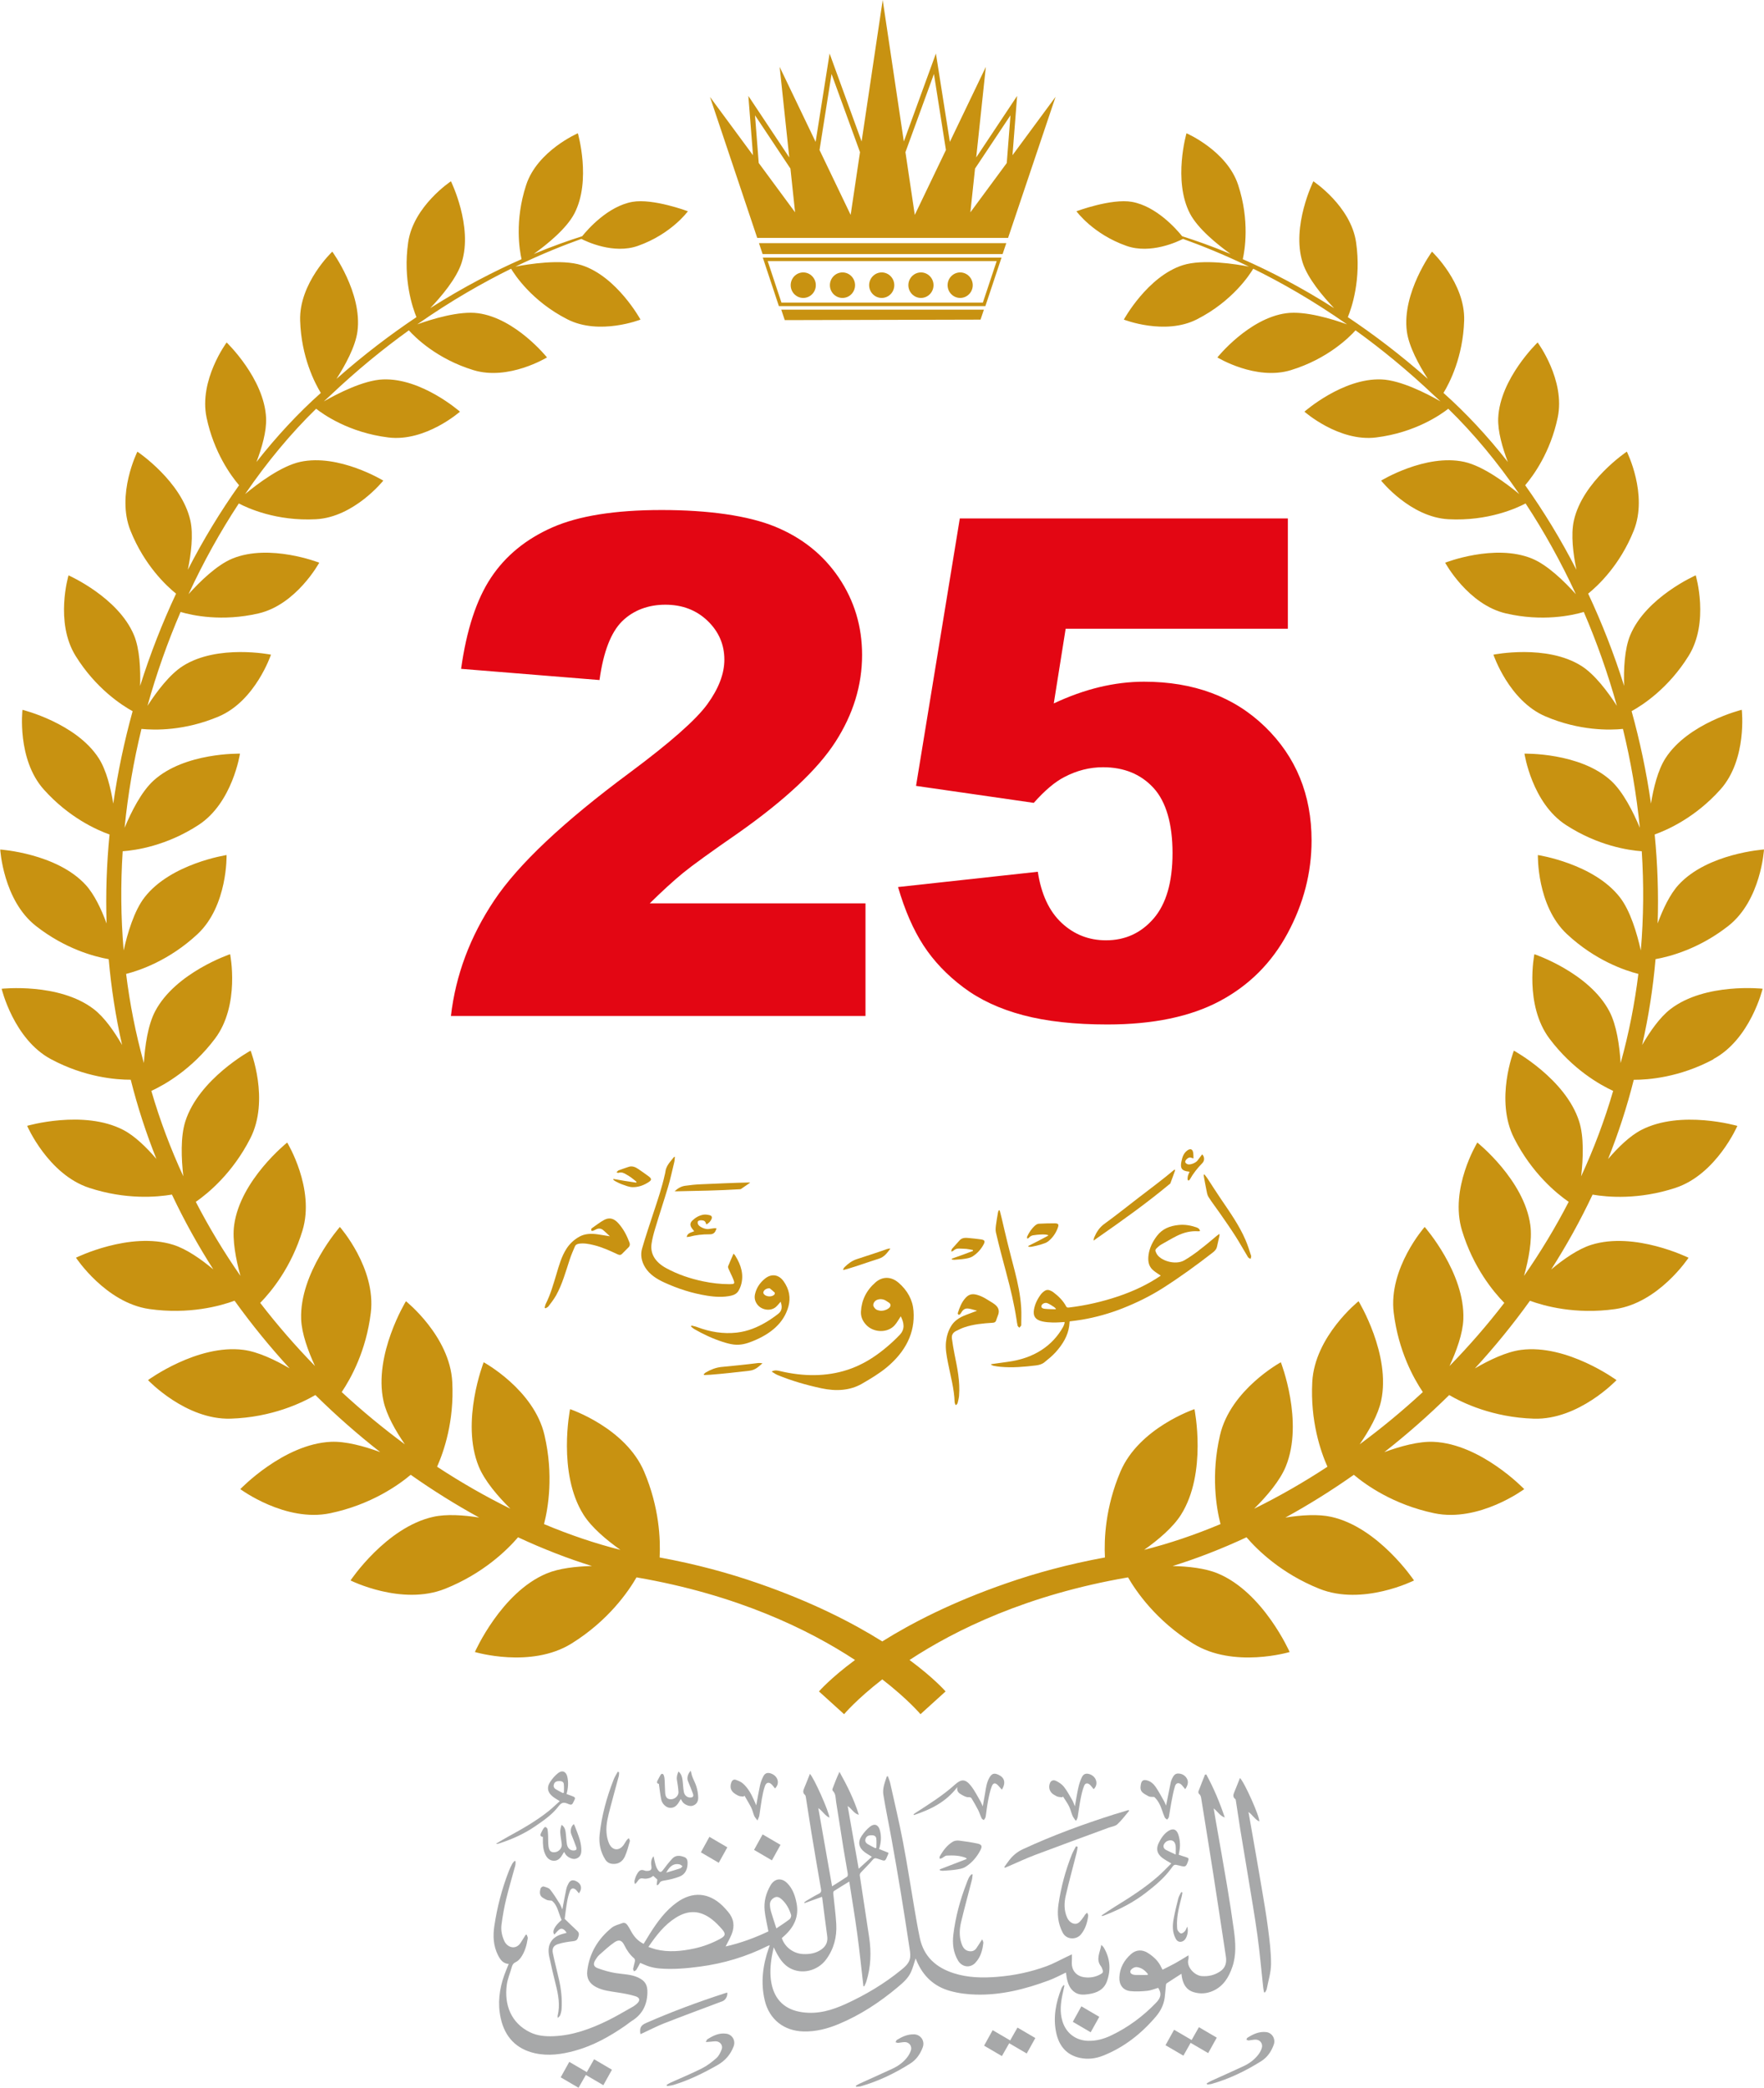 <?xml version="1.0" encoding="UTF-8"?>
<svg id="Layer_1" data-name="Layer 1" xmlns="http://www.w3.org/2000/svg" viewBox="0 0 758.93 897.87">
  <defs>
    <style>
      .cls-1 {
        fill: #a7a8a9;
      }

      .cls-1, .cls-2, .cls-3, .cls-4 {
        stroke-width: 0px;
      }

      .cls-1, .cls-3 {
        fill-rule: evenodd;
      }

      .cls-2 {
        fill: #e30613;
      }

      .cls-3, .cls-4 {
        fill: #c89211;
      }
    </style>
  </defs>
  <g>
    <g>
      <path class="cls-1" d="M458.86,850.22c.52,2.66,1.28,5.19,3.79,6.73,1.79,1.09,3.74.93,5.69.65,3.6-.51,6.63-1.94,7.92-5.57,1.78-5.01,1.34-9.9-1.41-14.51-.2-.33-.53-.58-1.03-1.11-.53,3.31-2.51,6.23-.1,9.28.22.28.34.66.48,1.01.56,1.35.41,1.72-.82,2.4-2.19,1.21-4.54,1.57-7,1.22-2.84-.4-4.86-2.33-5.2-5.1-.12-.94-.01-1.92-.01-2.87v-1.86c-1.02.48-1.74.82-2.46,1.16-2.78,1.32-5.48,2.84-8.35,3.9-6.89,2.53-14.05,4.04-21.39,4.62-6.3.5-12.58.39-18.68-1.58-7.54-2.42-12.84-7.09-14.55-15.12-.85-4.02-1.55-8.08-2.24-12.13-1.68-9.75-3.16-19.54-5.02-29.26-1.61-8.45-3.62-16.81-5.48-25.21-.22-1.01-.66-1.97-1-2.96-.16.02-.31.03-.46.05-.85,2.57-1.94,5.17-1.49,7.91,1.08,6.56,2.46,13.07,3.63,19.62,1.32,7.36,2.61,14.73,3.82,22.11,1.29,7.84,2.5,15.69,3.7,23.54.23,1.51.55,3.08.39,4.57-.28,2.55-2.2,4.13-4.06,5.63-7.18,5.84-15.07,10.53-23.47,14.39-6.01,2.76-12.16,4.62-18.95,3.65-7.24-1.04-11.77-5.16-13.19-12.33-.78-3.95-.5-7.87.17-11.79.21-1.18.48-2.35.78-3.81.65,1.28,1.1,2.26,1.63,3.2,1.32,2.3,2.89,4.4,5.26,5.73,5.19,2.91,12.03,1.25,15.69-3.73,3.33-4.53,4.64-9.67,4.34-15.18-.25-4.4-.88-8.77-1.3-13.17-.04-.34.07-.89.3-1.04,2.1-1.35,4.23-2.64,6.59-4.08,1.17,7.59,2.43,15.04,3.44,22.52,1.01,7.47,1.77,14.97,2.64,22.46.12.03.25.06.37.09.31-.72.7-1.41.92-2.16,1.94-6.2,2.14-12.53,1.19-18.91-1.32-8.89-2.71-17.76-4.04-26.65-.06-.39.18-.93.46-1.24,1.63-1.78,3.41-3.43,4.95-5.28.71-.87,1.18-1.02,2.23-.67,3.62,1.19,3.08,1.55,4.67-2.16.03-.06-.02-.16-.05-.41-1.25-.5-2.58-1.02-3.95-1.57.88-2.74,1.07-5.41.34-8.09-.64-2.35-2.31-3.05-4.21-1.56-1.41,1.11-2.65,2.54-3.65,4.04-1.73,2.58-1.23,5.01,1.24,6.89.94.72,2,1.3,3.17,2.05-1.88,1.7-3.7,3.36-5.67,5.15-1.61-9.16-3.16-17.98-4.74-26.96,1.81,1.16,2.64,3.22,4.8,3.75-2.01-6.5-5.01-12.53-8.33-18.46-1.14,2.43-2.08,4.82-2.98,7.24-.1.26-.07.74.1.9,1.38,1.33,1.18,3.14,1.44,4.77,1.09,6.69,2.1,13.39,3.17,20.09.58,3.57,1.25,7.13,1.83,10.7.07.44.03,1.16-.24,1.35-2.07,1.41-4.21,2.72-6.5,4.17-2-11.33-3.94-22.39-5.92-33.63,1.82,1.22,2.76,3.16,4.79,4.12-.25-2.8-6.68-17.18-8.41-18.85-.84,2.12-1.61,4.17-2.47,6.17-.47,1.09-.66,2.02.37,2.91.26.23.33.74.39,1.13.82,5.13,1.57,10.28,2.42,15.4,1.32,8,2.69,15.99,4.07,23.99.17.92.01,1.49-.95,1.96-1.8.87-3.49,1.94-5.22,2.95-.37.22-.71.5-1.06.76.05.1.1.21.16.32,2.48-.9,4.96-1.79,7.49-2.71.05.23.1.38.12.54.71,5.44,1.37,10.9,2.13,16.34.36,2.59-.59,4.45-2.67,5.87-2.32,1.57-4.87,1.97-7.61,1.87-4.15-.16-7.91-2.87-9.25-6.87.45-.41.91-.82,1.37-1.24,3.98-3.7,6.04-8.13,4.99-13.66-.6-3.17-1.61-6.23-3.93-8.62-2.47-2.55-5.48-2.23-7.27.8-1.96,3.35-2.95,7.03-2.55,10.89.31,2.95,1.05,5.87,1.62,8.95-5.93,2.8-12.04,5.05-18.41,6.48.89-1.79,1.88-3.48,2.6-5.27,1.39-3.45.95-6.7-1.5-9.58-.78-.92-1.57-1.83-2.44-2.67-5.92-5.7-12.9-6.24-19.59-1.44-4.94,3.54-8.43,8.36-11.64,13.42-.93,1.46-1.8,2.95-2.71,4.42-2.38-1.2-4.08-2.96-5.5-5.62-.42-.8-.89-1.59-1.4-2.35-.52-.79-1.3-1.3-2.23-.96-1.58.58-3.35.99-4.61,2.01-5.85,4.75-9.54,10.82-10.49,18.39-.42,3.31.88,5.61,3.85,7.14,2.87,1.48,6.02,1.79,9.14,2.28,2.62.41,5.26.86,7.77,1.65,1.98.62,2.06,1.96.47,3.29-.44.38-.89.77-1.39,1.06-3.67,2.05-7.27,4.23-11.04,6.08-7.32,3.58-14.91,6.38-23.18,6.74-3.53.15-7.04-.11-10.25-1.68-8.24-4.03-11.12-11.84-10.02-20.33.33-2.61,1.45-5.1,2.14-7.66.28-1.06.74-1.75,1.81-2.24.82-.38,1.55-1.14,2.1-1.9,1.75-2.45,2.52-5.31,2.98-8.24.08-.5-.29-1.07-.45-1.61-.13,0-.26,0-.4,0-.7,1.11-1.4,2.22-2.1,3.33-2.12,3.45-5.83,2.21-7.11-.55-1.07-2.3-1.55-4.72-1.22-7.17.49-3.66,1.13-7.31,1.99-10.89,1.17-4.85,2.62-9.62,3.92-14.43.16-.59.09-1.24.13-1.87-.15-.05-.28-.09-.43-.14-.35.43-.78.82-1.04,1.3-.52.99-1.01,2-1.42,3.05-2.98,7.66-5.05,15.57-6.25,23.69-.64,4.28-.43,8.45,1.55,12.44,1.01,2,2.19,3.67,4.64,3.83-.65,1.62-1.31,3.14-1.87,4.7-2.19,6.08-2.96,12.33-1.56,18.66,1.76,7.99,6.62,13.23,14.72,15.04,5.78,1.29,11.51.48,17.15-1.07,7.93-2.18,14.99-6.12,21.7-10.76,1.02-.71,1.98-1.53,3.04-2.2,4.34-2.76,6.32-6.76,6.49-11.84.12-3.38-.87-5.22-3.91-6.66-3.09-1.46-6.47-1.41-9.75-1.94-2.6-.42-5.17-1.17-7.65-2.07-1.93-.7-2.14-1.88-1.02-3.65.46-.74.96-1.5,1.6-2.07,2.15-1.89,4.24-3.88,6.6-5.48,2-1.35,3.21-.76,4.26,1.38,1.04,2.11,2.34,4.03,4.18,5.56.27.22.38.82.32,1.19-.19,1.09-.57,2.16-.77,3.26-.06.34.22.74.34,1.12.36-.22.85-.34,1.05-.65.62-.97,1.12-2.01,1.64-2.98,1.4.56,2.71,1.22,4.1,1.62,1.38.4,2.83.67,4.27.79,5.8.48,11.58-.04,17.32-.8,10.26-1.36,20.06-4.29,29.33-8.96.2-.1.42-.14.68-.23-.03.21-.03.29-.06.36-.08.24-.17.46-.26.7-2.61,7.4-3.63,14.96-1.77,22.7,1.97,8.18,8.28,13.1,16.67,13.31,5.32.13,10.31-1.17,15.14-3.18,9.31-3.88,17.63-9.36,25.34-15.82,2.27-1.91,4.56-3.85,5.79-6.63.82-1.85,1.32-3.84,1.95-5.74-.07-.05.02-.01.05.04.14.31.25.62.38.92,2.77,6.58,7.43,11.04,14.39,12.98,3.67,1.03,7.43,1.49,11.22,1.58,10.87.28,21.19-2.36,31.27-6.1,2.52-.93,4.9-2.23,7.36-3.38.09.59.18,1.24.3,1.89ZM373.32,793.09c-.84-.52-1.29-1.3-.92-2.33.4-1.16,1.32-1.46,2.44-1.5,1.08-.04,2.02.29,2.17,1.4.17,1.31.04,2.66.04,3.98-.16.06-.31.13-.47.19-1.09-.57-2.21-1.1-3.26-1.74ZM309.86,833.81c-3.56,1.92-7.34,3.36-11.3,4.19-5.45,1.15-10.94,1.7-16.46.33-1-.25-1.96-.64-3.14-1.03,3.36-4.93,6.83-9.45,11.77-12.56,5.47-3.44,10.52-3.22,15.61.74,1.57,1.22,2.97,2.69,4.28,4.18,1.73,1.98,1.53,2.91-.76,4.14ZM333.2,816.06c1.19-.6,2.23-.03,3.07.73,2.03,1.82,3.29,4.17,4.08,6.73.17.52-.19,1.5-.63,1.85-1.71,1.33-3.55,2.5-5.7,3.96-.86-2.66-1.62-4.88-2.27-7.13-.29-.98-.48-2.03-.5-3.05-.04-1.4.71-2.46,1.95-3.09Z"/>
      <path class="cls-1" d="M501.88,852.99c2.08-1.4,4.21-2.73,6.41-4.15.04.4.08.81.15,1.2.53,3.15,1.86,5.73,5.16,6.72,2.81.85,5.6.63,8.27-.56,4.49-2.01,6.8-5.85,8.31-10.27,1.79-5.2,1.4-10.53.68-15.83-.87-6.34-1.85-12.67-2.91-18.99-1.58-9.43-3.28-18.83-4.92-28.25-.29-1.64-.56-3.28-.86-5.13,1.74,1.36,2.71,3.23,4.77,3.9-2.16-6.41-4.72-12.6-7.96-18.5-.18.02-.37.05-.55.07-.95,2.39-1.91,4.77-2.81,7.18-.12.31.01.91.25,1.1.89.73.9,1.74,1.06,2.71,1.71,10.63,3.43,21.26,5.09,31.9,1.84,11.79,3.61,23.59,5.4,35.39.39,2.62-.17,4.84-2.56,6.41-2.41,1.59-5.04,2.16-7.85,1.95-3.07-.24-6.73-4.01-5.71-7.32.13-.42.02-.92.02-1.62-2.04,1.22-3.79,2.34-5.6,3.34-1.8,1-3.67,1.89-5.54,2.85-.25-.43-.39-.64-.48-.86-1.23-2.78-3.35-4.75-5.84-6.34-2.47-1.57-5.11-1.43-7.28.5-2.97,2.64-4.82,5.93-4.99,9.99-.14,3.2,1.55,5.56,4.67,5.91,2.44.28,4.97.12,7.42-.13,1.57-.16,3.09-.83,4.61-1.27,1.47,2.29,1.29,4.12-.83,6.33-5.68,5.91-12.18,10.74-19.6,14.24-3.07,1.45-6.31,2.32-9.76,2.22-5.25-.16-9.38-3.25-10.97-8.31-1.28-4.08-.79-8.15.12-12.21.25-1.09.47-2.19.72-3.29-.12-.05-.25-.1-.37-.15-.3.41-.69.79-.87,1.25-2.48,6.23-3.74,12.64-2.3,19.3,1.21,5.54,4.35,9.49,10.17,10.74,3.44.74,6.84.31,10.06-.98,9.01-3.6,16.4-9.44,22.65-16.79,1.99-2.33,3.33-4.98,3.77-8.03.24-1.73.33-3.48.51-5.22.04-.35.08-.86.31-1.02ZM493.78,849.36c-1.72,0-3.43.03-5.16-.01-1.53-.04-2.4-.64-2.34-1.5.07-.94,1.72-2.04,2.89-1.87,2.01.28,3.46,1.42,4.65,2.94-.02.15-.03.3-.05.44Z"/>
      <path class="cls-1" d="M531.45,773.69c.21.16.25.59.29.9.62,3.99,1.19,7.98,1.83,11.96,1.11,6.81,2.28,13.61,3.39,20.42,1.37,8.45,2.86,16.89,4.03,25.36,1.02,7.41,1.65,14.88,2.47,22.32.08.72.23,1.44.36,2.16.15.01.31.02.46.04.24-.46.59-.9.69-1.39.69-3.58,1.84-7.17,1.87-10.76.03-5.09-.62-10.21-1.28-15.28-.78-6.1-1.85-12.16-2.87-18.23-1.43-8.48-2.93-16.96-4.41-25.43-.36-2.1-.74-4.2-1.15-6.5,1.8,1.29,2.75,3.2,4.66,4.07.29-1.9-6.46-17.04-8.33-18.68-.82,2.05-1.58,4.06-2.41,6.04-.46,1.1-.78,2.1.39,3Z"/>
      <path class="cls-1" d="M432.35,803.25c.42-.17.83-.35,1.25-.52,3.89-1.67,7.73-3.48,11.69-4.98,10.52-3.98,21.1-7.82,31.66-11.72,1.28-.47,2.86-.63,3.78-1.49,1.88-1.72,3.39-3.83,5.06-5.78-.08-.11-.17-.21-.25-.33-2.05.62-4.12,1.21-6.15,1.85-13.39,4.25-26.56,9.08-39.32,14.99-2.32,1.07-4.23,2.63-5.79,4.63-.77.99-1.49,2.05-2.23,3.07.1.09.2.18.31.27Z"/>
      <path class="cls-1" d="M245.21,813.24c.53-1.34,1.66-1.43,2.69-.39.42.44.77.93,1.16,1.4,1.62-2.04,1.02-4.29-1.32-5.3-1.41-.6-2.43-.31-3.15,1.04-.41.75-.77,1.59-.95,2.42-.61,2.82-1.11,5.66-1.71,8.76-.42-.93-.67-1.72-1.09-2.4-1.33-2.1-2.62-4.24-4.17-6.17-.59-.74-1.84-1.01-2.83-1.31-.33-.09-1.09.39-1.21.76-.53,1.59-.63,3.33,1.14,4.24.55.28,1.08.66,1.66.86.51.17,1.07.15,1.98.26,2.48,1.91,2.86,5.36,4.21,8.3-3.13,2.7-4.22,5.01-3.1,6.26.78-.79,1.44-1.8,2.38-2.32.96-.55,2.15.26,2.87,1.59-.4.11-.79.22-1.19.32-5.17,1.24-7.38,4.62-6.29,9.82.85,4.03,1.78,8.03,2.79,12.02,1.13,4.47,1.96,8.95.82,13.55-.05.17.04.38.12.92.47-.57.88-.88,1.02-1.29.27-.82.51-1.68.57-2.54.29-4.31-.17-8.57-1.13-12.78-.85-3.72-1.81-7.42-2.6-11.15-.44-2.09.17-3.38,2.19-4.03,2.06-.66,4.27-.99,6.44-1.24,1.03-.12,1.71-.33,2.1-1.34.41-1.07.85-2.07-.22-3.06-1.83-1.69-3.61-3.43-5.44-5.2.31-2.33.59-4.86,1.03-7.35.27-1.58.67-3.17,1.25-4.67Z"/>
      <path class="cls-1" d="M510.58,798.8c-1.14-.35-2.27-.73-3.37-1.09-.04-.17-.07-.25-.05-.33.04-.24.09-.48.15-.73.56-2.58.47-5.14-.34-7.64-.76-2.36-2.39-2.89-4.43-1.5-1.85,1.26-3.04,3.07-4,5.03-1.23,2.49-.8,4.59,1.38,6.34,1.16.92,2.51,1.59,4.01,2.52-1.83,1.8-3.63,3.72-5.58,5.44-5.78,5.09-12.25,9.2-18.79,13.22-1.91,1.17-3.75,2.45-5.61,3.68.06.1.13.2.2.3.35-.11.71-.21,1.05-.34,6.45-2.47,12.53-5.6,18-9.86,3.89-3.03,7.68-6.15,10.6-10.19,1.37-1.9,1.35-1.92,3.57-1.35,2.76.73,2.9.63,3.85-2.11.26-.78.15-1.16-.64-1.39ZM505.82,797.56c-1.68-.79-2.99-1.35-4.24-2.02-.85-.47-1.24-1.37-.87-2.24.27-.64.9-1.31,1.54-1.57,1.95-.78,3.29.04,3.55,2.1.13,1.09.02,2.21.02,3.73Z"/>
      <path class="cls-1" d="M411.85,768.58c-.3,1.88.74,2.63,1.83,3.24.92.52,1.97,1.11,2.95,1.1.66-.02,1.1.03,1.37.48.98,1.62,1.94,3.27,2.8,4.96.59,1.17.98,2.45,1.54,3.64.15.32.59.5.9.75.22-.29.45-.55.61-.86.13-.25.22-.55.25-.83.33-2.22.57-4.46,1-6.65.4-2.06.83-4.15,1.56-6.11.64-1.72,1.62-1.73,2.86-.34.5.56.99,1.11,1.54,1.71,1.76-3.02,1.16-5.2-1.55-6.44-1.82-.83-2.82-.48-3.82,1.24-1.2,2.07-1.51,4.38-1.86,6.67-.29,1.79-.63,3.56-1.02,5.71-.42-.93-.61-1.52-.92-2.05-1.35-2.28-2.52-4.71-4.15-6.77-2.38-3.01-4.14-3.03-6.93-.51-5.13,4.62-10.96,8.28-16.74,12-.35.24-.7.48-1.06.73.08.11.14.23.22.33,7.1-2.37,13.71-5.53,18.63-12.02Z"/>
      <path class="cls-1" d="M419.67,844.06c2.23-2.36,3.06-5.38,3.39-8.53.04-.39-.24-.8-.49-1.51-.98,1.49-1.72,2.63-2.46,3.77-.75,1.14-1.81,1.53-3.12,1.34-2.02-.29-2.83-1.81-3.37-3.46-.99-2.97-.84-6.04-.14-9.01,1.44-6.06,3.1-12.06,4.64-18.09.2-.79.22-1.62.34-2.43-.15-.03-.28-.07-.43-.1-1.23.99-1.65,2.5-2.19,3.9-2.77,7.11-4.74,14.44-5.68,22.03-.47,3.88-.05,7.64,1.97,11.1,1.71,2.94,5.22,3.48,7.55,1.01Z"/>
      <path class="cls-1" d="M263.51,801.58c2.6.22,4.39-1.07,5.37-3.27.92-2.06,1.48-4.29,2.1-6.48.11-.36-.28-.87-.44-1.31-.3.28-.67.52-.91.85-.46.64-.82,1.35-1.27,2-1.9,2.72-4.84,2.58-6.26-.44-.68-1.46-1.04-3.16-1.16-4.79-.29-3.62.7-7.1,1.58-10.56,1.17-4.58,2.47-9.13,3.69-13.7.15-.55.1-1.15.15-1.72-.2-.06-.4-.13-.59-.19-.59,1.1-1.3,2.15-1.74,3.31-3.01,7.65-5.18,15.52-6.05,23.72-.4,3.85.38,7.45,2.45,10.75.72,1.13,1.76,1.72,3.1,1.83Z"/>
      <path class="cls-1" d="M463.18,796.85c.22-.84.32-1.71.48-2.57-.23-.09-.48-.19-.72-.28-.61,1.18-1.31,2.33-1.81,3.57-2.73,6.86-4.63,13.95-5.72,21.25-.64,4.29-.28,8.39,1.81,12.35,1.65,3.13,5.89,3.15,7.87.7,1.89-2.33,2.75-5.1,3.09-8.04.04-.4-.3-.85-.47-1.28-.29.29-.61.56-.89.88-.16.18-.22.45-.38.64-.77.96-1.42,2.13-2.39,2.82-1.65,1.15-3.91.08-4.92-2.15-1.41-3.11-1.34-6.38-.6-9.56,1.42-6.15,3.1-12.23,4.65-18.34Z"/>
      <path class="cls-1" d="M523.49,876.31c-2.64-1.54-5.13-3.01-7.68-4.5-1.08,1.89-2.1,3.69-3.13,5.52-2.57-1.5-5.03-2.93-7.55-4.41-1.27,2.29-2.46,4.42-3.69,6.65,2.57,1.5,5.1,2.97,7.69,4.49,1.09-1.91,2.09-3.7,3.12-5.51,2.6,1.52,5.05,2.95,7.55,4.41,1.26-2.27,2.45-4.41,3.69-6.65Z"/>
      <path class="cls-1" d="M434.62,877.51c-2.59-1.51-5.03-2.94-7.55-4.42-1.26,2.28-2.45,4.44-3.68,6.67,2.65,1.55,5.13,3,7.66,4.48,1.09-1.91,2.09-3.67,3.14-5.52,2.56,1.5,5.02,2.94,7.54,4.41,1.23-2.21,2.42-4.36,3.7-6.65-2.61-1.52-5.11-2.99-7.68-4.5-1.07,1.88-2.09,3.67-3.14,5.52Z"/>
      <path class="cls-1" d="M252.48,891.14c-2.52-1.47-4.99-2.91-7.56-4.41-1.25,2.26-2.44,4.41-3.69,6.65,2.63,1.54,5.12,2.99,7.68,4.49,1.09-1.91,2.11-3.7,3.14-5.52,2.55,1.49,4.98,2.92,7.53,4.41,1.24-2.23,2.45-4.39,3.7-6.65-2.62-1.53-5.13-3.01-7.68-4.51-1.08,1.91-2.08,3.67-3.13,5.53Z"/>
      <path class="cls-1" d="M214.65,792.82c5.44-1.76,10.64-4.03,15.39-7.27,3.74-2.55,7.49-5.09,10.24-8.71,1.2-1.58,2.12-1.91,3.91-1.16,1.81.78,1.95.57,2.79-1.24.05-.11.09-.24.15-.34.46-.76.24-1.24-.58-1.52-.93-.32-1.83-.69-2.8-1.05.72-2.52.87-4.95.34-7.39-.49-2.25-2.15-3.02-3.96-1.62-1.35,1.05-2.53,2.42-3.46,3.86-1.55,2.36-1.08,4.48,1.14,6.26.87.68,1.85,1.22,3.01,1.97-1.69,1.51-3.26,3.05-4.97,4.41-5.31,4.21-11.17,7.54-17.1,10.77-1.74.95-3.43,1.99-5.32,3.09.36.09.44.15.51.13.25-.06.48-.12.72-.2ZM239.12,769.48c-.83-.51-1.13-1.31-.76-2.26.41-1.08,1.33-1.24,2.33-1.25.92-.02,1.76.3,1.88,1.25.15,1.23.04,2.49.04,3.73-.16.06-.32.12-.47.17-1.01-.54-2.05-1.03-3.03-1.64Z"/>
      <path class="cls-1" d="M404.4,804.37c.42.06.86.21,1.28.18,1.82-.13,3.65-.2,5.45-.48,1.42-.22,2.96-.42,4.14-1.14,2.84-1.74,4.99-4.26,6.53-7.23.9-1.74.61-2.45-1.28-2.86-2.54-.54-5.13-.94-7.72-1.25-.9-.11-2-.05-2.75.39-2.57,1.51-4.31,3.86-5.75,6.43-.14.26-.01.67-.01,1,.33-.1.68-.15.98-.31.68-.35,1.33-1.05,2.02-1.09,2.86-.14,5.72-.07,8.43,1.05.04.15.09.29.13.44-3.86,1.49-7.71,2.97-11.56,4.45.03.15.07.29.11.44Z"/>
      <path class="cls-1" d="M312.87,856.92c-.36.11-.71.2-1.06.32-11.46,3.71-22.74,7.9-33.78,12.74-2.36,1.04-2.94,2.11-2.48,4.84.27-.12.53-.24.78-.36,3.14-1.45,6.2-3.05,9.41-4.31,8.35-3.27,16.75-6.37,25.14-9.53,1.3-.5,2.26-2.24,2-3.7Z"/>
      <path class="cls-1" d="M246.83,784.49c-1.2,1.01-1.61,2.92-1.02,4.4.72,1.81,1.45,3.62,2.1,5.46.37,1.05.01,1.43-1.11,1.47-1.43.05-2.62-.95-2.9-2.73-.28-1.71-.29-3.47-.55-5.2-.17-1.16-.53-2.3-1.75-3.1-.34,1.11-.63,2.22-.57,3.3.1,1.74.51,3.45.66,5.18.13,1.55-1.3,3.09-2.85,3.28-1.71.21-2.56-.43-2.85-2.5-.21-1.47-.11-2.99-.18-4.48-.04-.99-.08-2-.28-2.97-.07-.36-.53-.75-.9-.89-.18-.07-.63.39-.83.7-.35.51-.61,1.09-.9,1.64-.47.9-.71,1.74.67,1.94,0,.36,0,.6,0,.85-.04,2.34.05,4.68,1.11,6.83.69,1.42,1.8,2.46,3.44,2.56,1.61.1,2.74-.82,3.56-2.14.33-.51.63-1.03,1.01-1.65.26.42.42.7.59.98.78,1.25,2.93,2.27,4.18,2,1.6-.34,2.61-1.42,2.65-3.44.04-1.58-.23-3.21-.66-4.73-.59-2.06-1.44-4.04-2.2-6.06-.1-.25-.27-.48-.41-.73Z"/>
      <path class="cls-1" d="M283.47,767.16c.34,2.33.55,4.52.99,6.67.43,2,2.13,3.57,3.82,3.65,1.96.09,3.1-1.14,3.97-2.73.19-.33.4-.65.67-1.07.29.51.45.85.66,1.16.83,1.24,2.95,2.12,4.25,1.78,1.59-.42,2.59-1.6,2.56-3.54-.03-1.55-.3-3.13-.73-4.62-.44-1.5-1.24-2.9-1.8-4.38-.29-.75-.41-1.56-.67-2.55-1.3,1.27-1.74,3.16-1.22,4.42.73,1.82,1.51,3.6,2.16,5.45.42,1.2-.08,1.72-1.35,1.64-1.18-.07-2.29-.94-2.56-2.37-.32-1.66-.33-3.38-.56-5.07-.19-1.33-.47-2.65-1.77-3.76-.52,1.31-.87,2.39-.65,3.65.3,1.71.56,3.45.66,5.18.09,1.61-1.5,3.07-3.13,3.12-1.64.05-2.47-.79-2.6-2.79-.12-1.7-.1-3.41-.2-5.11-.05-.82-.1-1.68-.4-2.43-.27-.69-.91-.89-1.4-.09-.39.64-.7,1.32-1.07,1.97-.51.89-.73,1.66.37,1.82Z"/>
      <path class="cls-1" d="M273.4,810.15c.35-.43.75-.83,1.05-1.29.62-.99,1.38-1.22,2.54-.96.78.18,1.69-.04,2.5-.26.57-.15,1.06-.59,1.58-.9.63.58,1.2,1.11,1.73,1.58-.1.81-.19,1.56-.28,2.3.14.04.29.08.44.12.25-.27.56-.5.72-.81.46-.95,1.23-1.02,2.2-1.19,2.18-.37,4.39-.88,6.45-1.69,2.72-1.06,3.55-3.43,3.49-6.19-.03-.98-.4-1.83-1.37-2.19-1.84-.71-3.73-.96-5.22.66-1.46,1.59-2.8,3.28-4.08,5.02-.57.78-1.16.9-1.71.31-.56-.61-.98-1.41-1.24-2.2-.43-1.32-.67-2.7-1.01-4.16-.93,1-1.22,2.51-.94,4.23.23,1.42-.28,2.06-1.68,2.08-.37,0-.78.02-1.11-.11-1.64-.62-2.45-.26-3.49,1.64-.44.79-.72,1.68-.96,2.56-.11.41.02.89.05,1.34.11.03.24.07.35.1ZM292.47,801.82c.42.11.78.52,1.17.79-.33.31-.6.78-1,.91-1.89.63-3.81,1.17-6.01,1.83,1.6-3.05,3.48-4.13,5.84-3.53Z"/>
      <path class="cls-1" d="M316.29,771.49c.57.35,1.15.71,1.77.92.58.19,1.24.16,1.86.22.12-.13.25-.27.37-.4.97,1.72,2.03,3.4,2.91,5.15.57,1.14.82,2.44,1.32,3.62.26.59.76,1.09,1.38,1.92.36-.96.68-1.5.78-2.09.39-2.34.64-4.7,1.06-7.02.35-1.92.7-3.85,1.34-5.67.63-1.81,1.95-1.9,3.21-.42.39.46.76.94,1.15,1.41,2.18-2.11,1.31-5.27-1.63-6.38-1.5-.57-2.66-.28-3.39,1.15-.62,1.2-1.12,2.51-1.42,3.82-.61,2.79-1.07,5.62-1.64,8.68-.44-.99-.78-1.78-1.13-2.57-1.15-2.56-2.52-5.01-4.66-6.87-.8-.7-1.9-1.13-2.93-1.51-.97-.35-1.66.15-2.01,1.13-.75,2.07-.18,3.77,1.68,4.91Z"/>
      <path class="cls-1" d="M493.06,771.9c.5.29,1.01.62,1.56.77.52.14,1.1.08,1.96.13,1.56,1.36,2.59,3.42,3.35,5.65.36,1.06.71,2.13,1.18,3.15.18.39.67.64,1.02.96.26-.38.68-.73.76-1.14.38-2.04.64-4.1,1.03-6.14.46-2.39.88-4.82,1.6-7.13.49-1.59,1.87-1.67,2.99-.4.45.52.88,1.05,1.41,1.7.99-1.42,1.47-2.92.88-4.23-.65-1.44-2-2.42-3.77-2.5-1.62-.08-2.21,1.09-2.79,2.26-.25.51-.45,1.08-.57,1.64-.67,3.24-1.32,6.5-1.99,9.89-.3-.69-.52-1.31-.85-1.88-1.16-2.05-2.27-4.14-3.6-6.1-.91-1.34-2.13-2.45-3.81-2.88-1.45-.37-2.26.11-2.55,1.55-.5,2.53-.09,3.43,2.18,4.7Z"/>
      <path class="cls-1" d="M453.44,771.84c.53.32,1.07.68,1.66.85.61.18,1.28.18,1.92.26.09-.12.18-.24.29-.37.88,1.39,1.87,2.73,2.6,4.19.65,1.29.94,2.75,1.5,4.08.32.75.87,1.39,1.32,2.08.13-.04.27-.08.4-.12.18-.45.44-.88.52-1.34.43-2.58.74-5.17,1.24-7.74.36-1.9.8-3.81,1.48-5.61.55-1.44,1.66-1.49,2.75-.37.5.53.93,1.13,1.4,1.7,2.14-1.96,1.28-5.32-1.55-6.38-1.6-.6-2.82-.27-3.55,1.3-.68,1.45-1.18,3.01-1.52,4.57-.56,2.5-.93,5.05-1.44,7.88-.47-1.09-.73-1.94-1.16-2.68-1.13-1.93-2.18-3.94-3.55-5.69-.83-1.07-2.09-1.9-3.32-2.52-1.27-.64-2.3-.15-2.71.9-.77,1.98-.11,3.93,1.71,5.02Z"/>
      <path class="cls-1" d="M312.48,874.62c-3.07-.47-5.68.83-8.18,2.42-.25.16-.32.58-.64,1.18,1.03-.08,1.64-.13,2.25-.18.66-.06,1.32-.16,1.98-.16,1.87,0,3.27,1.72,2.61,3.45-.52,1.37-1.22,2.85-2.28,3.78-1.91,1.69-4.01,3.3-6.27,4.44-4.41,2.22-8.99,4.1-13.5,6.13-.57.26-1.09.61-1.63.93.06.18.13.37.18.55.96-.18,1.95-.26,2.89-.55,6.59-2.02,12.73-5.05,18.71-8.44,3.33-1.88,5.7-4.55,7.04-8.13.92-2.45-.56-5.04-3.16-5.43Z"/>
      <path class="cls-1" d="M544.74,873.92c-3.01-.34-5.61.88-8.06,2.44-.23.15-.3.54-.44.82.32.12.65.37.96.34.95-.07,1.89-.33,2.84-.36,2.11-.07,3.48,1.78,2.78,3.78-.3.89-.77,1.77-1.33,2.52-1.68,2.25-3.89,3.9-6.39,5.08-4.62,2.18-9.31,4.22-13.96,6.34-.68.31-1.32.73-1.97,1.09.06.16.12.33.18.5.68-.09,1.38-.1,2.04-.29,7.56-2.18,14.58-5.57,21.22-9.75,2.66-1.67,4.37-4.18,5.41-7.13.86-2.43-.71-5.1-3.27-5.38Z"/>
      <path class="cls-1" d="M393.24,874.9c-2.73-.1-5.1,1-7.36,2.38-.29.18-.39.66-.58,1,.37.1.75.31,1.11.28.95-.07,1.9-.33,2.84-.34,1.91-.02,3.26,1.77,2.65,3.58-.32.97-.82,1.92-1.42,2.74-1.67,2.25-3.9,3.89-6.4,5.07-4.78,2.24-9.61,4.36-14.41,6.54-.52.23-.99.59-1.48.88.05.14.1.29.16.42.67-.07,1.37-.04,2-.22,7.6-2.2,14.66-5.59,21.32-9.81,2.58-1.64,4.24-4.08,5.31-6.91,1.04-2.75-.82-5.53-3.76-5.63Z"/>
      <path class="cls-1" d="M324.41,795.56c2.64,1.55,5.14,3.01,7.69,4.5,1.25-2.24,2.45-4.41,3.7-6.66-2.59-1.51-5.11-2.99-7.7-4.5-1.26,2.28-2.44,4.41-3.68,6.66Z"/>
      <path class="cls-1" d="M461.55,869.5c2.6,1.53,5.1,2.98,7.69,4.5,1.24-2.22,2.43-4.36,3.71-6.64-2.62-1.53-5.13-3.01-7.71-4.52-1.25,2.28-2.46,4.44-3.68,6.66Z"/>
      <path class="cls-1" d="M312.91,794.46c-2.64-1.54-5.13-3-7.7-4.51-1.26,2.29-2.45,4.45-3.67,6.67,2.65,1.55,5.14,3.01,7.69,4.49,1.25-2.26,2.44-4.39,3.69-6.65Z"/>
      <path class="cls-1" d="M508.71,813.86c-.17-.04-.34-.09-.51-.15-.43.9-1.01,1.77-1.26,2.71-.73,2.82-1.4,5.64-1.94,8.49-.59,3.02-.7,6.05.85,8.88.79,1.46,2.21,1.73,3.54.73,1.27-.96,2.1-4.07,1.38-5.96-.37.78-.55,1.47-.97,1.93-.42.48-1.12,1.05-1.65,1.01-.51-.04-1.09-.73-1.43-1.27-.27-.41-.28-1.03-.31-1.56-.28-4.56.95-8.89,2.04-13.25.13-.51.18-1.03.26-1.56Z"/>
    </g>
    <path class="cls-4" d="M737.13,455.48c16.04-8.6,21.21-30.27,21.21-30.27,0,0-24.66-2.71-39.62,8.74-4.59,3.52-8.85,9.63-12.21,15.44,2.8-12.29,4.69-24.61,5.76-36.9,6.08-1.08,18.72-4.39,31.37-14.33,14.02-11.03,15.29-32.83,15.29-32.83,0,0-24.25,1.6-36.74,15.18-3.76,4.09-6.78,10.54-9.02,16.62.42-12.87-.04-25.66-1.27-38.26,5.5-1.96,17.49-7.29,28.28-19.34,11.65-13.02,9.19-34.28,9.19-34.28,0,0-23.14,5.68-32.87,20.9-3.23,5.05-5.11,12.7-6.2,19.44-1.93-13.55-4.75-26.85-8.33-39.75,4.69-2.58,15.85-9.79,24.53-23.78,9.05-14.55,3.06-34.64,3.06-34.64,0,0-21.4,9.41-28.19,25.76-2.48,5.97-2.85,14.71-2.62,21.8-4.35-13.78-9.55-27.07-15.47-39.69,4.1-3.3,13.64-12.15,19.62-27.11,6.24-15.58-2.98-33.96-2.98-33.96,0,0-19.02,12.72-22.79,29.66-1.36,6.08-.29,14.39,1.1,21.14-6.67-12.98-14.08-25.15-22.05-36.34,3.54-4.15,10.86-14.17,14-29.13,3.37-16.11-8.64-32.28-8.64-32.28,0,0-16.21,15.53-16.96,32.52-.25,5.67,1.85,12.86,4.15,18.89-8.75-11.15-18.06-21.12-27.7-29.7,2.57-4.2,8.4-15.41,8.9-31.08.53-16.11-13.84-29.68-13.84-29.68,0,0-12.99,17.74-10.82,34.27.85,6.56,5.27,14.61,9.02,20.45-11.76-10.39-23.35-19.15-34.41-26.55,1.63-3.95,5.86-16.19,3.56-32.14-2.25-15.64-18.39-26.29-18.39-26.29,0,0-9.54,19.33-4.63,34.91,2.14,6.81,8.75,14.62,13.55,19.65-14.43-9.18-27.79-16-39.29-21.06.85-3.71,3.08-16.49-1.98-31.91-4.81-14.72-22.23-22.24-22.23-22.24,0,0-5.89,20.27,1.47,34.49,3.45,6.63,12,13.48,17.5,17.42-8.21-3.41-15.27-5.87-20.84-7.63-2.48-3.08-11.11-12.9-21.6-14.78-8.88-1.57-23.88,4.04-23.88,4.04,0,0,7.09,9.82,21.54,14.9,10.44,3.67,22.12-1.89,24.3-3.01,7.26,2.6,16.97,6.41,28.38,11.92-5.37-1.04-19.75-3.4-28.47-.62-15.23,4.87-25.36,23.4-25.36,23.4,0,0,17.65,6.93,31.44-.11,15.42-7.84,22.83-19.4,24.23-21.77,12,5.9,25.74,13.69,40.37,23.93-6.31-2.27-18.07-5.89-26.16-4.79-16.18,2.19-29.63,19.01-29.63,19.01,0,0,16.51,10.1,31.62,5.47,15.88-4.85,25.23-14.24,27.81-17.12,10.96,7.9,22.36,17.17,33.86,28.07.91.82,1.82,1.65,2.73,2.5-5.94-3.4-17.1-9.12-25.42-9.46-16.66-.68-33.15,13.87-33.15,13.87,0,0,14.81,13.07,30.81,11.09,17-2.08,28.11-10.01,31.07-12.35,10.83,10.56,21.13,22.92,30.56,36.71-5.41-4.49-15.49-12.07-23.69-13.86-16.61-3.63-35.76,8.06-35.76,8.06,0,0,12.55,15.75,28.98,16.61,17.06.9,29.46-4.82,33.17-6.79,7.94,12.06,15.22,25.14,21.64,39.02-4.91-5.45-12.19-12.57-18.88-15.31-16.06-6.59-37.36,1.77-37.36,1.77,0,0,9.81,18.05,26.17,21.82,15.74,3.65,28.45.85,33.48-.63,5.54,12.89,10.35,26.4,14.24,40.37-3.95-6.1-9.53-13.54-15.26-17.16-14.98-9.47-37.86-4.85-37.86-4.85,0,0,6.66,19.88,22.44,26.57,14.71,6.25,27.65,5.93,33.28,5.37,3.37,13.83,5.84,28.05,7.27,42.52-2.88-6.89-7.24-15.56-12.45-20.3-13.36-12.17-37.18-11.58-37.18-11.58,0,0,3.17,21.16,17.84,30.67,13.78,8.95,26.94,10.89,32.62,11.3.91,14.08.82,28.34-.41,42.65-1.67-7.46-4.53-17.06-8.96-22.79-11.28-14.6-35.32-18.23-35.32-18.23,0,0-.55,21.83,12.5,34,12.21,11.39,25.05,15.68,30.73,17.12-1.58,12.81-4.09,25.62-7.63,38.35-.47-7.42-1.72-16.32-4.84-22.25-8.74-16.67-32.27-24.58-32.27-24.58,0,0-4.42,21.84,6.53,36.36,9.98,13.25,21.72,19.83,27.36,22.43-3.7,12.73-8.35,24.98-13.77,36.74.88-7.62,1.26-17.01-.87-23.65-5.85-18.29-28.07-30.4-28.07-30.4,0,0-8.32,21.16.12,37.7,7.64,15.02,18.22,23.7,23.46,27.33-5.74,11.12-12.19,21.74-19.21,31.84,1.98-7.1,3.58-15.43,2.71-21.83-2.61-19.41-22.8-35.52-22.8-35.52,0,0-12.12,19.78-6.58,37.9,4.82,15.79,13.41,26.19,18.18,31.06-7.38,9.59-15.28,18.65-23.57,27.15,3-6.48,5.7-13.92,5.95-20.07.79-19.97-16.64-39.74-16.64-39.74,0,0-15.68,17.74-13.31,36.93,2,16.38,8.56,28.21,12.52,34.08-8.76,8.1-17.86,15.61-27.17,22.47,4.04-5.87,7.91-12.67,9.21-18.65,4.35-19.92-9.69-42.89-9.69-42.89,0,0-18.88,15.06-19.92,34.75-.88,16.79,3.59,29.83,6.53,36.43-10.39,6.82-20.96,12.85-31.54,18.06,5.44-5.39,11.09-11.99,13.61-18.16,7.88-19.27-2.12-44.83-2.12-44.83,0,0-21.67,11.78-26.18,31.4-3.95,17.06-1.59,31.18.22,38.2-11.09,4.66-22.11,8.37-32.85,11.08,6.11-4.33,12.41-9.66,15.85-15.1,11.35-17.96,5.8-45.41,5.8-45.41,0,0-23.85,7.99-31.87,26.9-6.51,15.36-7.06,29.12-6.65,36.88-15.58,2.84-29.73,6.7-42.4,11.11-23.2,8.03-40.71,17.05-53.4,25-12.68-7.95-30.19-16.97-53.39-25-12.67-4.41-26.83-8.27-42.4-11.11.41-7.76-.13-21.52-6.65-36.88-8.02-18.9-31.88-26.9-31.88-26.9,0,0-5.54,27.45,5.8,45.41,3.44,5.44,9.74,10.77,15.85,15.1-10.74-2.71-21.76-6.42-32.85-11.08,1.8-7.02,4.16-21.14.21-38.2-4.51-19.62-26.18-31.4-26.18-31.4,0,0-10.01,25.56-2.12,44.83,2.53,6.17,8.17,12.77,13.62,18.16-10.58-5.2-21.15-11.24-31.54-18.06,2.94-6.6,7.41-19.64,6.53-36.43-1.03-19.7-19.93-34.75-19.93-34.75,0,0-14.03,22.96-9.67,42.89,1.3,5.98,5.16,12.78,9.2,18.65-9.31-6.87-18.41-14.37-27.17-22.47,3.96-5.86,10.52-17.7,12.52-34.08,2.36-19.19-13.31-36.93-13.31-36.93,0,0-17.43,19.77-16.65,39.74.25,6.15,2.96,13.59,5.95,20.07-8.29-8.5-16.19-17.56-23.57-27.15,4.76-4.87,13.35-15.27,18.17-31.06,5.54-18.12-6.57-37.9-6.57-37.9,0,0-20.19,16.11-22.81,35.52-.87,6.41.74,14.73,2.71,21.83-7.02-10.1-13.47-20.73-19.21-31.84,5.24-3.64,15.81-12.31,23.46-27.33,8.43-16.54.11-37.7.11-37.7,0,0-22.23,12.12-28.07,30.4-2.12,6.63-1.74,16.02-.87,23.64-5.42-11.75-10.06-24.01-13.76-36.73,5.65-2.61,17.38-9.19,27.36-22.43,10.96-14.52,6.53-36.36,6.53-36.36,0,0-23.53,7.91-32.27,24.58-3.11,5.93-4.36,14.81-4.84,22.23-3.54-12.72-6.05-25.53-7.63-38.33,5.67-1.44,18.51-5.73,30.72-17.12,13.04-12.17,12.5-34,12.5-34,0,0-24.04,3.63-35.32,18.23-4.44,5.73-7.29,15.33-8.96,22.79-1.23-14.31-1.33-28.58-.42-42.65,5.68-.41,18.85-2.34,32.62-11.3,14.67-9.51,17.84-30.67,17.84-30.67,0,0-23.82-.59-37.18,11.58-5.22,4.74-9.58,13.41-12.46,20.3,1.43-14.47,3.89-28.69,7.26-42.52,5.62.56,18.57.89,33.28-5.37,15.77-6.69,22.44-26.57,22.44-26.57,0,0-22.89-4.62-37.87,4.85-5.73,3.62-11.32,11.06-15.26,17.16,3.89-13.97,8.69-27.49,14.24-40.37,5.03,1.48,17.75,4.27,33.49.63,16.36-3.77,26.17-21.82,26.17-21.82,0,0-21.3-8.36-37.36-1.77-6.69,2.74-13.97,9.86-18.88,15.31,6.42-13.88,13.7-26.96,21.64-39.02,3.71,1.97,16.11,7.69,33.18,6.79,16.42-.86,28.97-16.61,28.97-16.61,0,0-19.15-11.69-35.75-8.06-8.21,1.79-18.29,9.37-23.7,13.86,9.43-13.79,19.73-26.15,30.56-36.71,2.97,2.34,14.08,10.27,31.07,12.35,16,1.98,30.81-11.09,30.81-11.09,0,0-16.49-14.55-33.15-13.87-8.31.33-19.47,6.05-25.41,9.45.9-.84,1.81-1.67,2.71-2.49,11.49-10.9,22.89-20.17,33.86-28.07,2.58,2.88,11.92,12.27,27.81,17.12,15.11,4.63,31.62-5.47,31.62-5.47,0,0-13.45-16.82-29.64-19.01-8.09-1.1-19.86,2.53-26.17,4.79,14.63-10.24,28.37-18.02,40.37-23.93,1.41,2.38,8.82,13.93,24.24,21.77,13.79,7.04,31.43.11,31.43.11,0,0-10.12-18.53-25.35-23.4-8.72-2.78-23.1-.42-28.47.62,11.4-5.51,21.12-9.32,28.38-11.92,2.17,1.12,13.86,6.68,24.29,3.01,14.45-5.09,21.54-14.9,21.54-14.9,0,0-15-5.62-23.89-4.04-10.49,1.89-19.11,11.7-21.59,14.78-5.57,1.76-12.62,4.22-20.83,7.63,5.5-3.95,14.05-10.79,17.49-17.42,7.37-14.21,1.48-34.49,1.48-34.49,0,0-17.42,7.52-22.24,22.24-5.06,15.43-2.83,28.2-1.98,31.91-11.5,5.06-24.86,11.89-39.29,21.06,4.8-5.03,11.41-12.84,13.54-19.65,4.91-15.58-4.63-34.91-4.63-34.91,0,0-16.15,10.65-18.41,26.29-2.29,15.95,1.94,28.19,3.57,32.14-11.06,7.39-22.65,16.16-34.41,26.55,3.75-5.84,8.17-13.89,9.03-20.45,2.17-16.53-10.83-34.27-10.83-34.27,0,0-14.36,13.56-13.83,29.68.49,15.68,6.33,26.88,8.9,31.09-9.64,8.58-18.94,18.55-27.69,29.69,2.3-6.03,4.4-13.21,4.14-18.88-.75-16.99-16.97-32.52-16.97-32.52,0,0-12.01,16.17-8.64,32.28,3.14,14.96,10.45,24.97,13.99,29.13-7.97,11.19-15.38,23.37-22.05,36.34,1.39-6.75,2.45-15.06,1.1-21.13-3.78-16.94-22.8-29.66-22.8-29.66,0,0-9.21,18.38-2.98,33.96,5.99,14.96,15.52,23.81,19.62,27.11-5.92,12.62-11.12,25.9-15.47,39.69.22-7.1-.15-15.83-2.62-21.8-6.8-16.36-28.18-25.76-28.18-25.76,0,0-5.99,20.09,3.05,34.64,8.68,13.99,19.84,21.2,24.53,23.78-3.58,12.91-6.39,26.2-8.33,39.75-1.09-6.74-2.98-14.39-6.2-19.44-9.72-15.22-32.86-20.9-32.86-20.9,0,0-2.47,21.26,9.19,34.28,10.79,12.05,22.77,17.38,28.27,19.34-1.24,12.6-1.69,25.39-1.27,38.26-2.24-6.08-5.26-12.52-9.02-16.62-12.48-13.58-36.74-15.18-36.74-15.18,0,0,1.28,21.8,15.3,32.83,12.65,9.94,25.29,13.25,31.37,14.33,1.07,12.28,2.96,24.61,5.76,36.9-3.36-5.81-7.62-11.93-12.21-15.44-14.95-11.45-39.61-8.74-39.61-8.74,0,0,5.16,21.67,21.2,30.27,14.65,7.85,28.14,8.87,34.34,8.85,2.94,11.72,6.65,23.08,11.04,34.06-4.25-4.96-9.31-9.9-14.25-12.47-17.05-8.84-41.36-1.76-41.36-1.76,0,0,9.03,20.87,26.67,26.66,15.77,5.19,29.22,3.99,35.62,2.9,5.28,11.18,11.25,21.91,17.8,32.17-5.31-4.43-11.56-8.79-17.22-10.57-18.71-5.87-41.86,5.55-41.86,5.55,0,0,12.75,19.36,31.51,22.07,17.13,2.45,30.66-1.34,36.72-3.57,7.36,10.25,15.3,19.96,23.69,29.09-6.27-3.65-13.61-7.14-19.84-7.95-19.83-2.59-41.09,13-41.09,13,0,0,16.25,17.2,35.59,16.58,17.8-.56,30.79-6.88,36.41-10.16,8.94,8.82,18.29,17.02,27.91,24.55-6.92-2.54-14.86-4.72-21.22-4.43-20.38.92-38.98,20.34-38.98,20.34,0,0,19.39,14.41,38.7,10.37,17.6-3.69,29.46-12.19,34.61-16.53,9.67,6.81,19.53,12.95,29.46,18.39-6.78-1.07-14.1-1.57-19.78-.3-20.31,4.52-35.57,27.35-35.57,27.35,0,0,22.05,11.05,40.73,3.57,16.39-6.57,26.67-16.68,31.34-22.13,10.67,4.97,21.32,9.11,31.8,12.36-6.87.16-14.09.96-19.46,3.19-19.61,8.15-30.9,33.79-30.9,33.79,0,0,24.1,7.2,41.56-3.64,15.85-9.84,24.45-22.36,27.97-28.46,43.33,7.43,74.16,22.49,94.01,35.53-10.75,7.96-15.51,13.52-15.51,13.52l10.81,9.79s5.27-6.32,16.43-14.97c11.16,8.65,16.43,14.97,16.43,14.97l10.8-9.79s-4.76-5.56-15.51-13.52c19.85-13.04,50.68-28.09,94.01-35.53,3.52,6.1,12.11,18.62,27.97,28.46,17.46,10.85,41.56,3.64,41.56,3.64,0,0-11.29-25.63-30.9-33.79-5.36-2.23-12.59-3.04-19.46-3.19,10.48-3.25,21.13-7.39,31.8-12.36,4.68,5.45,14.95,15.57,31.34,22.14,18.7,7.49,40.73-3.57,40.73-3.57,0,0-15.26-22.82-35.57-27.35-5.69-1.27-13-.77-19.78.3,9.93-5.44,19.79-11.58,29.45-18.39,5.15,4.34,17.01,12.83,34.61,16.53,19.31,4.03,38.7-10.37,38.7-10.37,0,0-18.59-19.42-38.97-20.34-6.36-.29-14.3,1.89-21.22,4.43,9.62-7.53,18.97-15.73,27.91-24.55,5.61,3.28,18.6,9.6,36.41,10.16,19.33.62,35.58-16.58,35.58-16.58,0,0-21.26-15.6-41.09-13-6.22.81-13.57,4.3-19.84,7.96,8.39-9.13,16.33-18.84,23.69-29.09,6.05,2.22,19.58,6.02,36.72,3.57,18.75-2.71,31.51-22.07,31.51-22.07,0,0-23.16-11.43-41.86-5.55-5.66,1.78-11.92,6.15-17.23,10.58,6.56-10.26,12.53-21,17.8-32.18,6.4,1.1,19.85,2.29,35.62-2.89,17.64-5.79,26.67-26.66,26.67-26.66,0,0-24.31-7.08-41.36,1.76-4.95,2.57-10,7.52-14.26,12.48,4.39-10.98,8.11-22.35,11.05-34.07,6.2.02,19.69-1,34.34-8.85Z"/>
    <g>
      <path class="cls-2" d="M372.35,436.94h-178.35c2.04-17.6,8.25-34.17,18.61-49.69,10.36-15.52,29.8-33.83,58.31-54.95,17.41-12.94,28.56-22.77,33.42-29.48,4.87-6.71,7.3-13.08,7.3-19.12,0-6.52-2.41-12.09-7.22-16.71-4.82-4.62-10.87-6.93-18.18-6.93s-13.79,2.39-18.61,7.15c-4.81,4.77-8.05,13.19-9.7,25.25l-59.55-4.82c2.34-16.74,6.61-29.8,12.85-39.19,6.22-9.38,15-16.59,26.34-21.6,11.34-5.01,27.02-7.51,47.07-7.51s37.19,2.39,48.82,7.15c11.63,4.77,20.77,12.09,27.44,21.97,6.66,9.88,10,20.95,10,33.2,0,13.04-3.82,25.5-11.46,37.37-7.64,11.87-21.53,24.91-41.67,39.11-11.97,8.27-19.97,14.06-24.01,17.37-4.03,3.31-8.78,7.64-14.22,12.99h92.82v48.45Z"/>
      <path class="cls-2" d="M412.94,222.97h141.14v47.44h-95.6l-5.11,32.11c6.61-3.12,13.16-5.45,19.62-7.01,6.48-1.55,12.87-2.34,19.19-2.34,21.41,0,38.78,6.48,52.11,19.41,13.32,12.94,19.99,29.24,19.99,48.9,0,13.82-3.43,27.1-10.29,39.85-6.86,12.75-16.59,22.47-29.2,29.19-12.6,6.71-28.73,10.07-48.38,10.07-14.1,0-26.2-1.34-36.26-4.01-10.07-2.67-18.64-6.66-25.69-11.97-7.06-5.3-12.77-11.31-17.15-18.03-4.37-6.72-8.03-15.08-10.94-25.1l60.13-6.57c1.46,9.63,4.87,16.96,10.22,21.97,5.35,5.01,11.73,7.51,19.12,7.51,8.27,0,15.11-3.14,20.52-9.41,5.39-6.28,8.1-15.64,8.1-28.1s-2.73-22.09-8.18-28.02c-5.45-5.93-12.7-8.9-21.74-8.9-5.74,0-11.29,1.41-16.65,4.23-3.99,2.04-8.37,5.74-13.13,11.09l-50.65-7.3,18.83-115.01Z"/>
    </g>
    <g>
      <path class="cls-3" d="M515.86,537.72c-2.03,1.53-4.1,3.01-6.32,4.29-3.88,2.25-10.49.14-12.01-2.99-.7-1.39-.63-1.6.72-2.78.37-.32.74-.67,1.17-.91,2.3-1.27,4.55-2.66,6.9-3.82,2.91-1.44,5.96-2.23,9.17-1.99.23.02.47-.04.78-.07-.11-.96-.81-1.36-1.61-1.64-2.37-.8-4.84-1.26-7.51-1-3.82.37-7.08,1.65-9.39,4.7-1.9,2.51-3.21,5.21-3.61,8.13-.31,2.33-.13,4.59,1.64,6.33,1,.99,2.33,1.73,3.61,2.62-.02.02-.15.12-.28.2-5.46,3.7-11.55,6.52-17.94,8.69-6.9,2.33-14.02,3.96-21.25,4.83-.65.08-.98,0-1.25-.5-1.28-2.44-3.29-4.41-5.62-6.16-.36-.27-.82-.47-1.26-.66-.91-.41-1.79-.27-2.58.32-.45.35-.91.73-1.25,1.15-1.57,2.05-2.67,4.26-3.1,6.63-.53,2.88.59,4.56,3.64,5.22,1.42.3,2.91.42,4.4.45,1.68.04,3.38-.11,5.12-.21-.02.23,0,.43-.05.6-.17.5-.32,1.01-.59,1.49-4.53,8.09-12.46,13.54-23.87,15.04-2.35.31-4.7.68-7.06.99-.04.07-.07.14-.11.21.38.18.74.42,1.17.5.97.2,1.97.34,2.98.43,5.04.47,10.12.02,15.17-.59,1.4-.17,2.69-.55,3.65-1.34,1.7-1.37,3.41-2.76,4.81-4.3,3.12-3.43,5.31-7.17,5.87-11.28.09-.68.13-1.37.19-2.03,1.85-.23,3.6-.44,5.33-.73,5.99-1.02,11.84-2.67,17.47-4.89,6.08-2.4,11.91-5.26,17.31-8.7,7.46-4.76,14.58-9.92,21.48-15.29.89-.69,1.55-1.42,1.78-2.38.39-1.63.76-3.26,1.1-4.9.04-.19-.02-.39-.04-.75-.52.4-.92.67-1.28.97-2.46,2.07-4.91,4.15-7.5,6.09ZM454.16,563.06c-1.52-.04-3.05-.02-4.55-.18-1.36-.14-1.8-.68-1.48-1.49.29-.75,1.54-1.33,2.5-.94,1.03.41,1.92,1.06,2.84,1.63.31.2.54.49.81.73-.03.08-.07.17-.11.25Z"/>
      <path class="cls-3" d="M314.69,557.18c1.38-.32,2.4-1,3.02-2.02.42-.71.78-1.47,1.02-2.26,1.41-4.46.22-8.74-2.43-12.94-.15-.24-.39-.45-.71-.82-.82,1.9-1.61,3.62-2.31,5.38-.14.33,0,.82.18,1.2.66,1.53,1.49,3.04,2.08,4.59.68,1.79.49,1.95-1.69,1.96-3.78,0-7.59-.43-11.39-1.23-5.53-1.16-10.91-2.96-15.89-5.69-4.75-2.61-6.89-6.22-6.24-10.55.32-2.2.91-4.34,1.54-6.45,1.79-6.01,3.77-11.94,5.56-17.94,1.05-3.51,1.79-7.12,2.67-10.68.17-.68.16-1.39.26-2.28-.33.16-.43.17-.47.23-1.5,1.92-3.32,3.65-3.62,6.24-.03.36-.13.73-.22,1.09-1.21,5.53-3.03,10.87-4.8,16.23-1.7,5.21-3.48,10.41-5,15.69-.76,2.65-.35,5.45,1.37,8.21,1.84,2.94,4.84,4.87,8.15,6.39,5.87,2.71,12.04,4.67,18.36,5.68,3.6.58,7.16.76,10.56-.02Z"/>
      <path class="cls-3" d="M329.16,549.84c-2.25,1.82-3.73,4.05-4.33,6.73-.34,1.51-.09,2.98.96,4.4,1.83,2.47,5.71,3.06,7.96,1.15.79-.66,1.38-1.49,2.11-2.3.64,1.92.78,3.75-.97,5.14-1.65,1.31-3.43,2.53-5.29,3.64-3.7,2.19-7.78,3.94-12.6,4.5-5.74.67-11.54-.28-17.19-2.42-.74-.28-1.55-.41-2.33-.61-.07.13-.14.26-.21.39.47.38.91.82,1.44,1.13,3.81,2.19,7.84,4.09,12.12,5.47,1.57.51,3.2.97,4.82,1.17,3.09.38,5.73-.45,8.22-1.46,7.78-3.13,13.39-7.84,15.33-14.9,1.03-3.76.39-7.36-2.05-10.82-2.09-2.96-5.23-3.42-8-1.19ZM333.25,556.59c-.76,1.22-3.39,1.26-4.49.08-.51-.55-.41-1.09-.05-1.58.54-.75,1.47-1.09,2.45-1.04.7.59,1.44,1.17,2.1,1.8.15.14.11.54-.01.74Z"/>
      <path class="cls-3" d="M386.5,551.58c-3.1-2.65-6.85-2.69-9.83-.08-3.98,3.47-6.02,7.73-6.26,12.62-.1,2.09.67,3.99,2.28,5.69,3.24,3.41,9.22,3.51,12.22.13,1.02-1.15,1.72-2.48,2.63-3.84,1.38,2.74,1.91,5.43-.37,7.88-2.05,2.19-4.33,4.25-6.74,6.21-4.53,3.68-9.62,6.89-15.76,8.9-9.21,3.02-19.08,2.92-29.01.57-1.17-.27-2.32-.58-3.67.2.92.55,1.65,1.11,2.51,1.47,6.02,2.49,12.36,4.31,18.85,5.71,6.36,1.37,12.34,1,17.43-1.92,3.78-2.18,7.53-4.43,10.72-7.07,8.05-6.7,12.26-14.82,11.52-24.31-.36-4.67-2.57-8.78-6.51-12.17ZM383.09,561.65c-.27,1.08-2.42,2.19-4.32,2.06-.37-.11-1.32-.19-1.89-.61-.6-.47-1.22-1.29-1.17-1.9.16-2.12,2.79-3.12,5.01-2.06.14.06.27.11.38.2.86.66,2.29,1.04,2,2.31Z"/>
      <path class="cls-3" d="M266.11,526.16c-1.92-2.17-3.88-2.74-6.18-1.52-1.89,1.01-3.51,2.36-5.27,3.55-.14.09-.25.24-.28.39-.04.22.01.47.02.7.26.02.57.11.77.03.52-.19.97-.47,1.47-.69.94-.41,1.94-.35,2.85.39.95.77,1.8,1.65,2.9,2.66-1.91-.29-3.5-.57-5.09-.81-2.96-.45-5.72-.31-8.05.99-2.31,1.3-4.13,3.03-5.49,5.11-2.2,3.37-3.26,7.29-4.41,11.14-1.3,4.29-2.51,8.62-4.52,12.59-.26.52-.34,1.14-.51,1.7.13.09.26.17.38.26.43-.27.99-.46,1.26-.84,1.15-1.54,2.36-3.05,3.29-4.72,2.69-4.83,4.14-10.21,5.88-15.48.63-1.93,1.46-3.78,2.24-5.64.28-.67.93-.98,1.79-1.11,2.08-.3,4.2.09,6.35.62,3.57.88,6.9,2.41,10.22,3.96.77.36,1.33.35,1.79-.1.99-.96,1.95-1.95,2.92-2.93.58-.57.67-1.28.38-2.05-1.09-2.9-2.48-5.69-4.71-8.2Z"/>
      <path class="cls-3" d="M411.45,572.35c1.11-.55,2.23-1.11,3.41-1.51,3.92-1.34,8.04-1.71,12.2-1.97.8-.05,1.25-.29,1.47-.88.25-.69.43-1.4.73-2.07,1.03-2.34.26-4.09-2.11-5.53-2.19-1.33-4.2-2.83-6.82-3.54-2.06-.57-3.48-.21-4.83,1.22-1.83,1.96-2.66,4.29-3.43,6.64-.01.05-.05.11-.03.15.11.2.19.51.38.56.17.05.55-.11.69-.28.3-.34.5-.75.76-1.12.77-1.07,1.64-1.47,3.08-1.21,1.09.18,2.13.55,3.43.88-1.82.7-3.35,1.25-4.86,1.83-2.67,1.02-4.87,2.44-6.23,4.63-1.36,2.2-2.04,4.54-2.3,6.97-.32,3.02.29,6.01.86,8.97,1.08,5.6,2.67,11.14,2.86,16.83,0,.43.23.84.36,1.26.11.01.23.02.34.04.21-.29.52-.56.59-.86.26-1.02.52-2.05.61-3.07.52-6.16-.79-12.19-2.01-18.24-.44-2.12-.75-4.26-1.06-6.4-.2-1.38.34-2.54,1.88-3.29Z"/>
      <path class="cls-3" d="M432.94,547.49c1.8,6.62,3.38,13.28,4.42,20.05.14.86.22,1.74.45,2.59.08.32.5.58.76.86.26-.31.54-.61.78-.92.04-.05.02-.15.02-.24,0-2.47.13-4.96-.02-7.42-.33-5.38-1.45-10.64-2.79-15.87-1-3.87-2.02-7.73-2.98-11.6-.94-3.8-1.82-7.61-2.71-11.41-.23-1.01-.52-2.01-.79-3.03-.14.01-.27.02-.41.04-.1.28-.25.56-.3.86-.31,1.83-.65,3.67-.88,5.51-.13,1.05-.24,2.16,0,3.17,1.36,5.83,2.89,11.62,4.46,17.41Z"/>
      <path class="cls-3" d="M502.9,509.46c.23-.18.54-.33.63-.56.74-1.89,1.41-3.79,2.07-5.69-.11-.06-.22-.13-.33-.2-4.94,4.18-10.21,8.07-15.4,12.06-4.89,3.76-9.73,7.65-14.8,11.32-2.09,1.51-3.37,3.58-4.32,5.81-.15.36-.16.76-.28,1.35.82-.58,1.37-.98,1.93-1.37,10.55-7.35,20.88-14.72,30.51-22.72Z"/>
      <path class="cls-3" d="M519.52,506.84c-.41-.62-.9-1.18-1.35-1.77-.09.04-.18.09-.27.14.01.28,0,.57.05.84.35,1.87.67,3.73,1.06,5.59.22,1.07.36,2.23.92,3.12,1.52,2.41,3.29,4.65,4.91,7,2.22,3.2,4.46,6.39,6.56,9.66,1.95,3.03,3.66,6.19,5.54,9.25.2.33.71.5,1.08.74.1-.44.37-.95.25-1.32-.72-2.27-1.43-4.53-2.36-6.7-2.73-6.39-6.77-12.05-10.66-17.79-1.97-2.88-3.82-5.83-5.73-8.75Z"/>
      <path class="cls-3" d="M318.23,511.44c.19,0,.41,0,.55-.09,1.3-.87,2.58-1.76,3.98-2.74-.28-.04-.35-.07-.43-.07-6.84.13-13.73.49-20.75.77-2.27.09-4.56.32-6.82.65-1.69.24-3.12,1.07-4.5,2.33.39.04.5.05.6.05,9.29-.2,18.43-.32,27.37-.89Z"/>
      <path class="cls-3" d="M410.25,537.81c.69-.63,1.49-.91,2.48-.85,1,.07,2.02.03,3.01.13.95.1,1.89.33,2.84.49.02.13.02.25.04.39-3.02,1.16-6.08,2.29-9.17,3.35.02.11.04.21.06.32.35.05.71.16,1.07.14,1.56-.11,3.13-.2,4.67-.45,1.07-.18,2.23-.41,3.11-.95,2.15-1.33,3.75-3.17,4.86-5.27.7-1.33.4-1.87-1.18-2.1-1.75-.26-3.51-.41-5.27-.59-1.41-.15-2.84-.16-3.87.95-1.11,1.2-2.2,2.42-3.27,3.65-.24.27-.25.69-.38,1.05.08.05.16.1.24.15.26-.12.57-.22.77-.4Z"/>
      <path class="cls-3" d="M442.69,532.28c.61-.72,1.38-1.05,2.35-1.1.44-.02.87-.15,1.31-.17,1.52-.09,3.05-.29,4.53.14.04.08.08.16.12.24-2.83,1.54-5.71,3.03-8.62,4.46.05.11.08.23.13.34.42,0,.87.08,1.28,0,1.42-.29,2.86-.6,4.24-1.04,1.03-.32,2.16-.66,2.95-1.3,1.96-1.58,3.31-3.58,4.12-5.81.54-1.51.27-1.93-1.44-1.94-2.24-.02-4.48.07-6.71.18-.54.03-1.16.37-1.58.73-1.55,1.36-2.64,3.02-3.47,4.81-.12.25.02.58.04.88.26-.13.6-.22.76-.41Z"/>
      <path class="cls-3" d="M265.7,504.36c.15.02.31.06.43.02,1.29-.43,2.4.12,3.49.81.61.38,1.26.72,1.84,1.15.81.6,1.59,1.26,2.38,1.89-.05.12-.09.24-.13.37-3.25-.46-6.51-.98-9.78-1.58-.04.1-.06.21-.1.3.25.2.48.45.75.59,1.01.52,2.01,1.08,3.06,1.44,1.48.52,3.03,1.18,4.5,1.2,2.63.05,4.98-.88,7.01-2.23,1.26-.83,1.25-1.43-.06-2.41-1.42-1.07-2.91-2.08-4.38-3.1-1.3-.91-2.7-1.51-4.25-.99-1.43.48-2.86.96-4.27,1.49-.35.14-.59.5-.92.79.25.16.32.24.4.26Z"/>
      <path class="cls-3" d="M517.22,496.43c-.66.89-1.35,1.76-1.99,2.64-.72,1.01-3.09,2-4.27,1.63-.43-.14-.92-.52-1.03-.9-.09-.32.21-.88.51-1.19.36-.37.88-.74,1.37-.81.46-.08.97.22,1.66.41-.05-.93.02-1.88-.18-2.76-.33-1.37-1.28-1.57-2.5-.66-1.66,1.23-2.15,2.99-2.52,4.8-.59,2.88.21,3.99,3.27,4.29.06,0,.11.03.25.06-.25.59-.54,1.11-.69,1.66-.15.52-.18,1.07-.17,1.6,0,.2.25.37.39.55.19-.16.45-.28.56-.48,1.46-2.59,3.29-4.92,5.41-7.07,1.02-1.03.99-2.71-.07-3.76Z"/>
      <path class="cls-3" d="M295.42,532c.52-.06.85-.06,1.14-.14,2.82-.73,5.7-1.06,8.69-1.03,1.66.02,2.47-.63,3.02-2.58-.38-.01-.72-.07-1.05-.03-.79.09-1.58.2-2.36.33-1.34.21-3.86-.81-4.49-1.94-.22-.4-.29-1.01-.09-1.36.17-.29.8-.45,1.25-.45,1.48,0,1.95.39,2.28,1.64.01.03.1.06.19.11.97-.56,1.72-1.32,2.14-2.33.31-.76.07-1.4-.82-1.61-.87-.21-1.85-.36-2.68-.22-1.93.33-3.52,1.29-4.82,2.57-.98.97-1.02,2.05-.17,3.26.31.44.67.87,1.02,1.29-1.27.57-2.94.7-3.24,2.49Z"/>
      <path class="cls-3" d="M364.73,545.68c4.52-1.35,8.9-2.95,13.32-4.34,2.52-.79,3.63-2.57,4.95-4.26-.04-.06-.09-.11-.13-.17-.45.09-.92.13-1.35.29-4.25,1.52-8.6,2.9-12.95,4.33-2.09.69-3.78,1.99-5.26,3.47-.26.27-.4.64-.6.96.08.07.15.13.22.19.6-.15,1.2-.28,1.79-.46Z"/>
      <path class="cls-3" d="M310.51,587.86c-2.59.26-4.78,1.19-6.76,2.31-.42.24-.7.59-1.04.89.11.09.21.2.31.29.83-.04,1.68-.06,2.51-.12,5.69-.43,11.28-1.09,16.87-1.73,2.76-.32,4.02-1.87,5.66-3.2-.75-.11-1.45-.18-2.1-.09-5.1.65-10.28,1.15-15.45,1.66Z"/>
    </g>
  </g>
  <g>
    <path class="cls-4" d="M413.1,117.16c2.97,0,5.41,2.46,5.41,5.49s-2.44,5.48-5.41,5.48-5.41-2.46-5.41-5.48,2.43-5.49,5.41-5.49Z"/>
    <path class="cls-4" d="M423.94,131.65h-88.84l-6.92-20.87h102.71l-6.95,20.87ZM336.2,130.13h86.66l5.94-17.84h-98.51l5.91,17.84Z"/>
    <polygon class="cls-4" points="421.86 137.46 423.31 133.16 336.12 133.16 337.63 137.67 421.86 137.46"/>
    <polygon class="cls-4" points="328.1 109.27 431.35 109.27 432.94 104.56 326.53 104.56 328.1 109.27"/>
    <path class="cls-4" d="M454.13,41.65l-18.52,25.1,1.99-25.5-17.6,26.46,4.14-38.94-15.48,32.24-6-37.99-13.8,37.84L379.77,0l-9.08,60.85-13.77-37.83-6.01,38.01-15.48-32.26,4.14,38.95-17.6-26.46,1.99,25.51-18.5-25.08,20.32,60.62h107.93l20.42-60.64ZM326.43,70.11l-1.6-20.52,15.24,22.91,2,18.81-15.63-21.2ZM365.98,92.42l-13.39-27.9,5.17-32.7,12.24,33.62-4.02,26.98ZM393.57,92.42l-4.02-26.98,12.26-33.62,5.16,32.69-13.4,27.91ZM419.49,72.5l15.25-22.91-1.6,20.52-15.65,21.21,2-18.81Z"/>
    <path class="cls-4" d="M396.23,117.16c2.97,0,5.4,2.46,5.4,5.49s-2.43,5.48-5.4,5.48-5.42-2.46-5.42-5.48,2.43-5.49,5.42-5.49Z"/>
    <path class="cls-4" d="M379.34,117.16c2.98,0,5.41,2.46,5.41,5.49s-2.43,5.48-5.41,5.48-5.41-2.46-5.41-5.48,2.43-5.49,5.41-5.49Z"/>
    <path class="cls-4" d="M362.46,117.16c2.98,0,5.41,2.46,5.41,5.49s-2.42,5.48-5.41,5.48-5.41-2.46-5.41-5.48,2.42-5.49,5.41-5.49Z"/>
    <path class="cls-4" d="M345.58,117.16c2.99,0,5.41,2.46,5.41,5.49s-2.42,5.48-5.41,5.48-5.4-2.46-5.4-5.48,2.41-5.49,5.4-5.49Z"/>
  </g>
</svg>